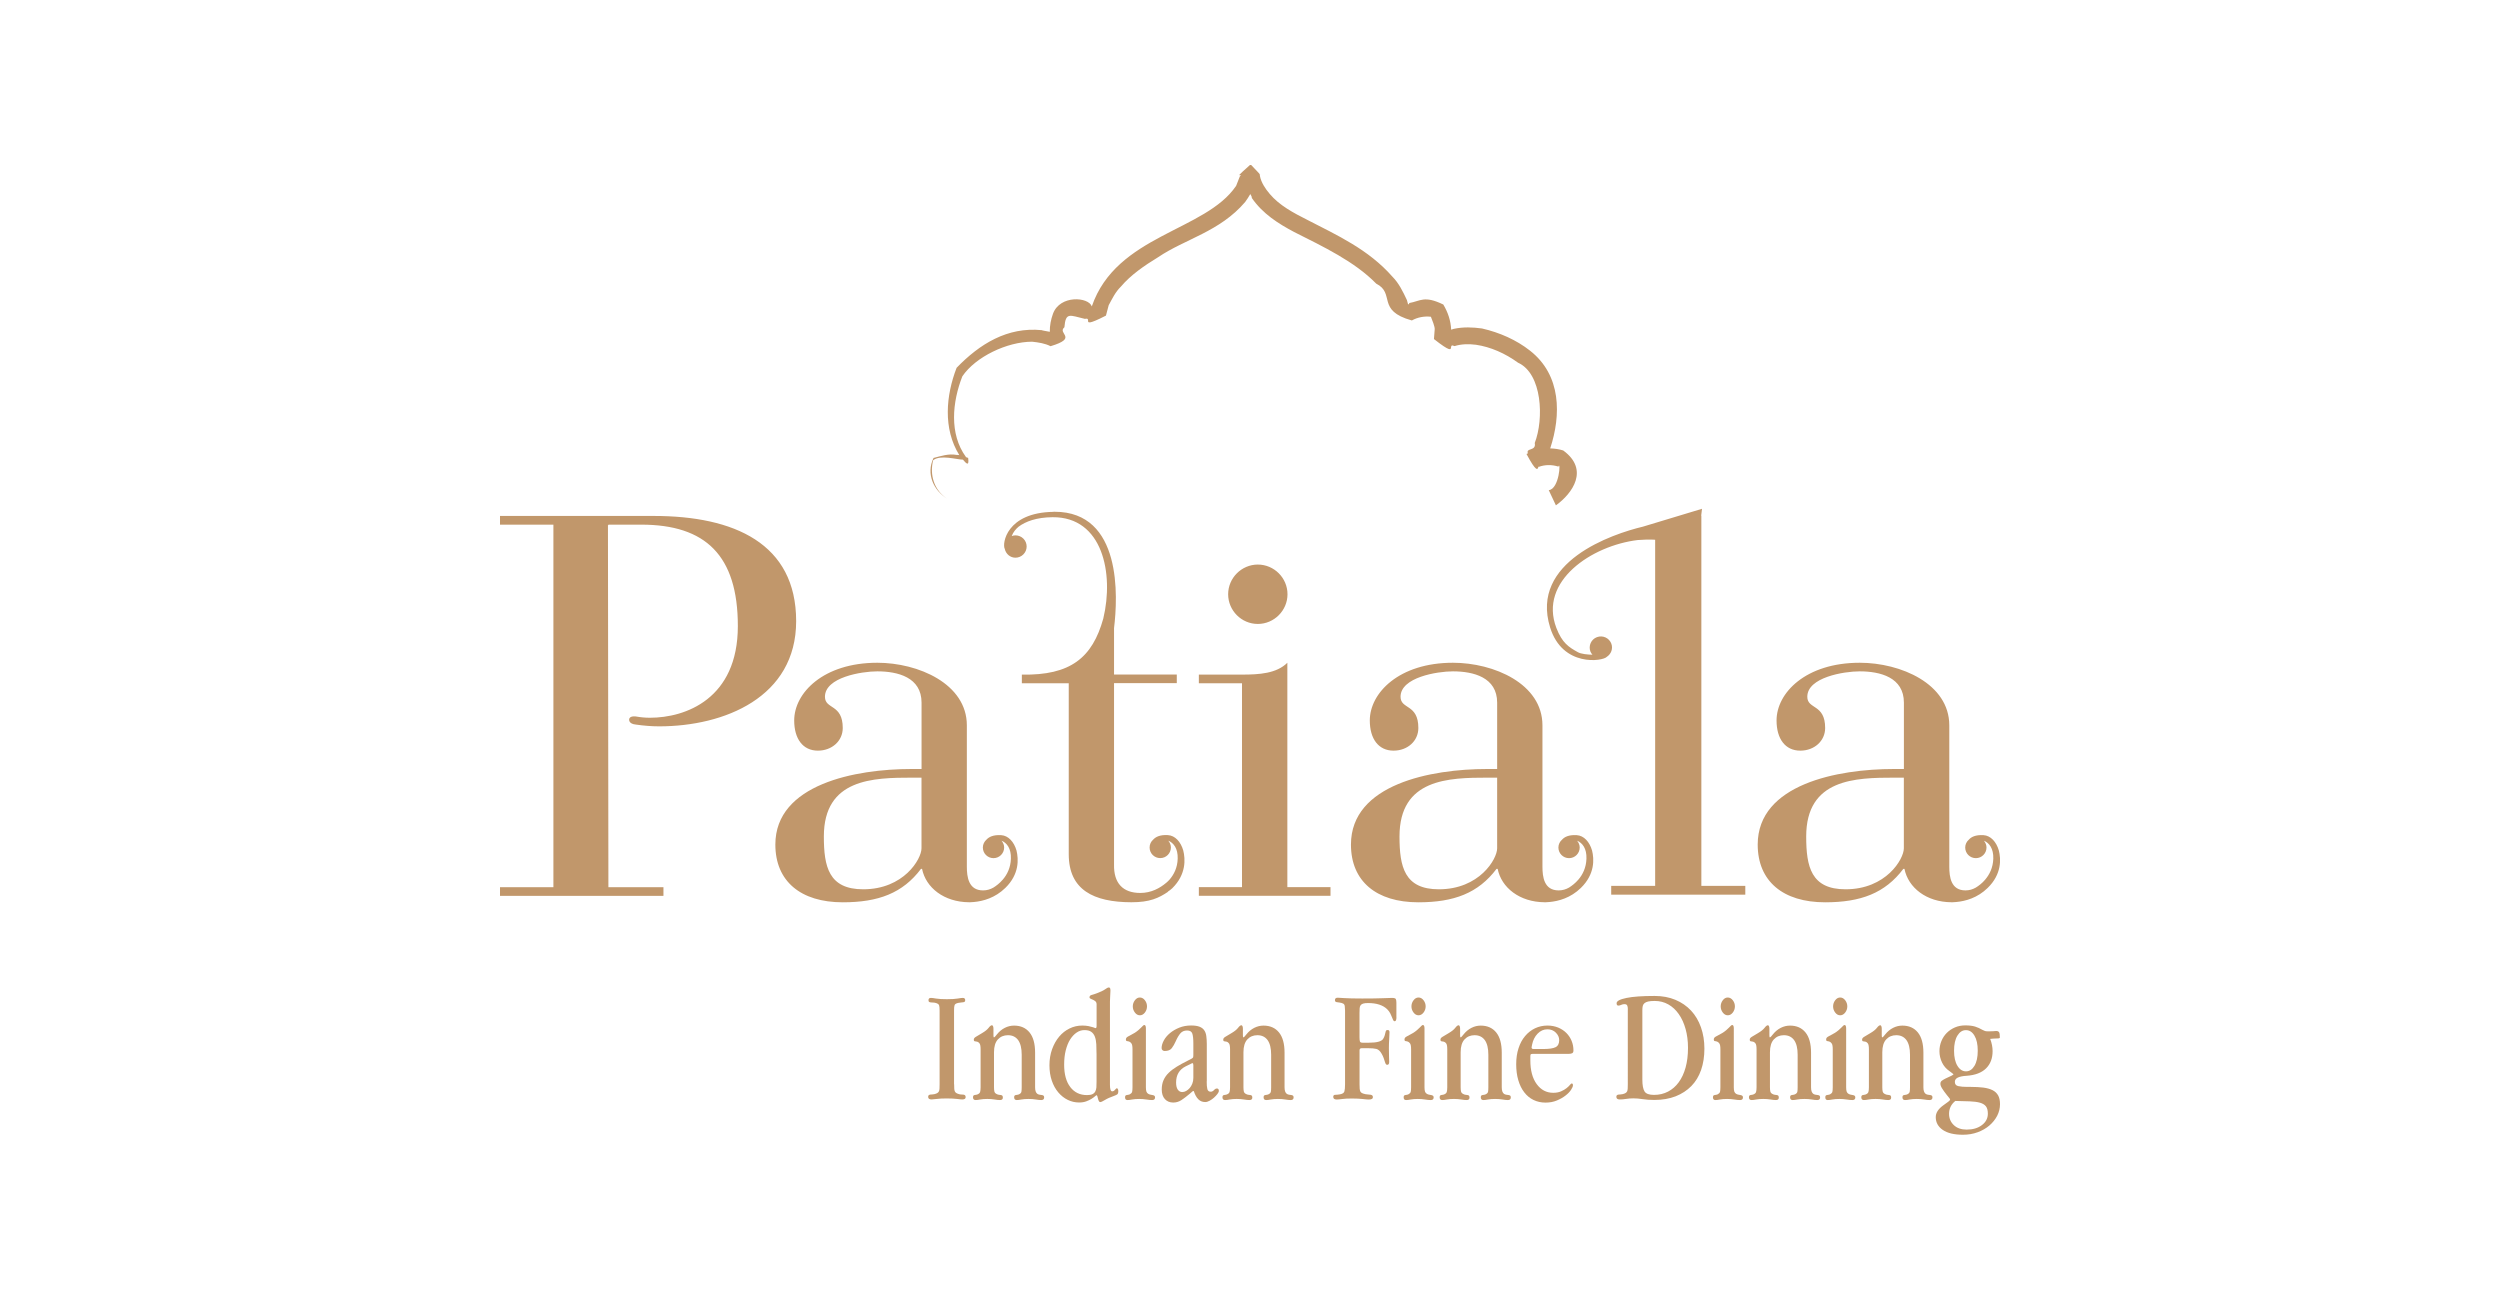<?xml version="1.0" encoding="utf-8"?>
<!-- Generator: Adobe Illustrator 27.0.0, SVG Export Plug-In . SVG Version: 6.00 Build 0)  -->
<svg version="1.1" id="Layer_1" xmlns="http://www.w3.org/2000/svg" xmlns:xlink="http://www.w3.org/1999/xlink" x="0px" y="0px"
	 viewBox="0 0 500 260" style="enable-background:new 0 0 500 260;" xml:space="preserve">
<style type="text/css">
	.st0{fill:#C1976B;}
</style>
<g>
	<g>
		<path class="st0" d="M164.77,167.29c0-11.55,9.82-11.76,17.69-11.76h1.84v14.13c0,2.16-3.56,8.2-11.66,8.2
			C165.74,177.86,164.77,173.33,164.77,167.29 M158.84,144.09c0,3.67,1.73,6.04,4.74,6.04c2.81,0,4.97-1.94,4.97-4.53
			c0-4.86-3.56-3.68-3.56-6.25c0-3.89,7.34-5.08,10.47-5.08c4.1,0,8.85,1.19,8.85,6.26v13.27h-2.05c-11.11,0-27.19,3.02-27.19,15.11
			c0,7.34,5.07,11.55,13.49,11.55c7.12,0,11.98-1.83,15.64-6.69h0.21c0.75,3.75,4.39,6.65,9.41,6.68h0.2c0.27,0,0.51-0.03,0.77-0.05
			c1.83-0.17,4.22-0.81,6.28-2.82c2.82-2.75,2.65-5.77,2.23-7.48c-0.5-1.73-1.63-2.99-3.08-3.07c-1.57-0.09-2.43,0.35-2.93,0.9
			c-0.43,0.38-0.72,0.94-0.72,1.57c0,1.18,0.95,2.13,2.13,2.13c1.17,0,2.13-0.95,2.13-2.13c0-0.52-0.21-0.98-0.52-1.36
			c1.07,0.44,1.94,1.56,1.87,3.6c-0.06,1.82-0.76,3.18-1.62,4.18c-0.01,0.01-0.02,0.03-0.03,0.03c-0.6,0.7-1.27,1.21-1.85,1.57
			c-0.62,0.35-1.3,0.56-2.07,0.56c-2.91,0-3.24-2.7-3.24-4.74v-28.27c0-8.31-9.72-12.52-17.91-12.52
			C164.66,132.55,158.84,138.59,158.84,144.09 M248.4,134.92h-8.63v1.73h8.63v40.78h-8.63v1.73h26.33v-1.73h-8.63v-44.88
			C255.31,134.7,251.86,134.92,248.4,134.92 M279.9,167.29c0-11.55,9.81-11.76,17.69-11.76h1.84v14.13c0,2.16-3.56,8.2-11.66,8.2
			C280.87,177.86,279.9,173.33,279.9,167.29 M273.96,144.09c0,3.67,1.73,6.04,4.75,6.04c2.81,0,4.96-1.94,4.96-4.53
			c0-4.86-3.56-3.68-3.56-6.25c0-3.89,7.34-5.08,10.47-5.08c4.1,0,8.85,1.19,8.85,6.26v13.27h-2.05c-11.12,0-27.19,3.02-27.19,15.11
			c0,7.34,5.07,11.55,13.48,11.55c7.12,0,11.98-1.83,15.64-6.69h0.22c0.75,3.75,4.38,6.65,9.4,6.68h0.21c0.26,0,0.51-0.03,0.76-0.05
			c1.83-0.17,4.22-0.81,6.28-2.82c2.82-2.75,2.66-5.77,2.23-7.48c-0.5-1.73-1.62-2.99-3.08-3.07c-1.57-0.09-2.43,0.35-2.92,0.9
			c-0.44,0.38-0.73,0.94-0.73,1.57c0,1.18,0.95,2.13,2.13,2.13c1.17,0,2.13-0.95,2.13-2.13c0-0.52-0.21-0.98-0.52-1.36
			c1.07,0.44,1.94,1.56,1.87,3.6c-0.06,1.82-0.76,3.18-1.61,4.18c-0.02,0.01-0.02,0.03-0.03,0.03c-0.6,0.7-1.28,1.21-1.85,1.57
			c-0.62,0.35-1.3,0.56-2.07,0.56c-2.92,0-3.24-2.7-3.24-4.74v-28.27c0-8.31-9.71-12.52-17.91-12.52
			C279.8,132.55,273.96,138.59,273.96,144.09 M361.24,167.29c0-11.55,9.82-11.76,17.69-11.76h1.84v14.13c0,2.16-3.56,8.2-11.66,8.2
			C362.21,177.86,361.24,173.33,361.24,167.29 M355.31,144.09c0,3.67,1.73,6.04,4.75,6.04c2.81,0,4.97-1.94,4.97-4.53
			c0-4.86-3.57-3.68-3.57-6.25c0-3.89,7.34-5.08,10.47-5.08c4.1,0,8.85,1.19,8.85,6.26v13.27h-2.05c-11.12,0-27.19,3.02-27.19,15.11
			c0,7.34,5.07,11.55,13.49,11.55c7.12,0,11.98-1.83,15.64-6.69h0.22c0.75,3.75,4.38,6.65,9.4,6.68h0.21c0.27,0,0.51-0.03,0.76-0.05
			c1.83-0.17,4.23-0.81,6.28-2.82c2.82-2.75,2.66-5.77,2.23-7.48c-0.5-1.73-1.63-2.99-3.08-3.07c-1.57-0.09-2.44,0.35-2.92,0.9
			c-0.44,0.38-0.73,0.94-0.73,1.57c0,1.18,0.95,2.13,2.13,2.13c1.17,0,2.13-0.95,2.13-2.13c0-0.52-0.21-0.98-0.52-1.36
			c1.07,0.44,1.94,1.56,1.88,3.6c-0.06,1.82-0.77,3.18-1.62,4.18c-0.01,0.01-0.02,0.03-0.02,0.03c-0.6,0.7-1.27,1.21-1.86,1.57
			c-0.62,0.35-1.29,0.56-2.06,0.56c-2.92,0-3.24-2.7-3.24-4.74v-28.27c0-8.31-9.71-12.52-17.91-12.52
			C361.13,132.55,355.31,138.59,355.31,144.09 M245.63,118.85c0,3.26,2.67,5.94,5.93,5.94c3.26,0,5.94-2.68,5.94-5.94
			c0-3.26-2.67-5.94-5.94-5.94C248.31,112.92,245.63,115.59,245.63,118.85 M100,103.2v1.73h10.68v72.51H100v1.73h32.69v-1.73h-11.01
			l-0.09-72.41h0.09v-0.1h6.58c12.84,0,19.31,6.15,19.31,20.28c0,14.57-10.46,18.34-17.58,18.34c-0.97,0-1.89-0.09-2.78-0.25
			c0,0-1.04-0.17-1.32,0.36c-0.14,0.28-0.17,1.13,1.32,1.26c1.52,0.22,3.12,0.35,4.62,0.35c13.05,0,27.4-5.82,27.4-21.04
			c0-15.53-12.4-21.04-28.48-21.04H100z M210.7,102.37c-9.42,0.13-10.31,6.38-9.75,7.4c0.22,1,1.07,1.77,2.14,1.77
			c1.23,0,2.24-1.01,2.24-2.24c0-1.23-1-2.23-2.24-2.23c-0.26,0-0.51,0.06-0.75,0.15c0.3-0.81,0.84-1.44,1.39-1.89
			c1.41-1.04,3.54-1.86,6.79-1.89c10.02-0.08,12.3,11.27,10.14,20.26c-2.18,7.85-6.56,11.41-16.29,11.22v1.73h9.38v34.2
			c0,7.12,4.96,9.58,12.52,9.6c3.72,0.01,5.51-0.87,7.3-2.07v-0.05c0.31-0.22,0.62-0.42,0.88-0.68c2.82-2.77,2.63-5.85,2.2-7.56
			c-0.5-1.73-1.62-2.99-3.08-3.07c-1.57-0.09-2.43,0.35-2.93,0.9c-0.44,0.38-0.72,0.94-0.72,1.57c0,1.18,0.95,2.13,2.13,2.13
			c1.17,0,2.13-0.95,2.13-2.13c0-0.52-0.21-0.98-0.52-1.36c1.06,0.44,1.94,1.56,1.88,3.6c-0.05,1.82-0.76,3.18-1.62,4.18
			c-0.01,0.01-0.02,0.03-0.03,0.03c-0.2,0.23-0.41,0.42-0.62,0.6c-1.3,1.1-3.04,2.05-5.21,2.05c-3.46,0-5.34-1.93-5.25-5.71v-36.25
			h12.55v-1.73h-12.55v-9.28c0.76-6.2,1.64-23.27-11.89-23.27H210.7z M328.59,105.33c-6.11,1.46-22.64,6.99-18.57,20.15
			c2.48,8.02,10.58,6.77,11.34,5.89c0.86-0.56,1.28-1.62,0.91-2.63c-0.44-1.16-1.71-1.74-2.88-1.31c-1.16,0.43-1.74,1.72-1.31,2.87
			c0.1,0.24,0.24,0.45,0.41,0.64c-0.87,0-2.31-0.14-2.93-0.51c-1.79-0.99-3.13-1.82-4.29-4.85c-3.57-9.36,7.08-16.45,16.26-17.57
			c1.24-0.1,2.41-0.13,3.5-0.06v69.22h-8.79v1.77h26.82v-1.77h-8.79v-74.05c-0.01,0.02-0.03,0.03-0.04,0.05l0.17-1.41L328.59,105.33
			z"/>
		<path class="st0" d="M249.97,33.02c-2.45,2.18-2.24,2.09-1.99,2.01c0.14-0.05,0.3-0.09-0.03,0.29l-0.72,1.84
			c-6.14,9.11-23.94,9.77-28.87,24.12c-0.65-1.9-6.36-2.34-7.76,1.46c-0.42,1.16-0.66,2.38-0.64,3.62
			c-0.77-0.15-1.52-0.26-1.61-0.33c-6.88-0.68-12.42,2.76-17.03,7.53c-2.13,5.51-2.75,12.17,0.54,17.46
			c-0.18-0.03-0.35-0.05-0.54-0.04c-1.6-0.29-3.11,0.22-4.61,0.61c-1.56,3.2,0.05,6.52,2.71,8.14c-2.65-1.7-3.52-4.84-2.79-7.68
			c1.43-1.15,4.61-0.15,5.96-0.12c0.54,0.63,1.3,1.56,1.04-0.35c-0.15-0.05-0.31-0.1-0.46-0.16c-0.01-0.02,0.01-0.02,0-0.05
			c-3.35-4.61-2.71-10.98-0.7-16.11c2.64-3.9,8.94-6.91,13.95-6.92c1.3,0.14,2.6,0.34,3.69,0.9c5.63-1.69,1.25-2.51,2.77-3.79
			c0.26-3.09,1.05-2.39,4.09-1.68c0.62-0.14,0.64,0.1,0.64,0.34c0,0.43-0.03,0.86,3.58-0.99l0.55-2.08c0.7-1.28,1.32-2.63,2.44-3.72
			c1.98-2.34,4.69-4.2,7.46-5.89c5.35-3.63,12.34-5.1,17.39-11.03c0.38-0.51,0.71-1.04,1.03-1.59c0.2,0.32,0.33,0.59,0.3,0.78
			c2.2,3.19,5.33,5.14,8.43,6.79c5.92,2.99,12.09,5.89,16.46,10.35c3.87,1.96-0.04,5.38,7.12,7.36c1.18-0.66,2.54-0.89,3.81-0.74
			c0.26,0.64,0.82,2.03,0.76,2.52l-0.15,1.94c3.31,2.6,3.37,2.13,3.42,1.65c0.04-0.27,0.07-0.53,0.7-0.24
			c1.32-0.42,2.82-0.46,4.28-0.27c2.93,0.43,5.85,1.72,8.42,3.59c4.83,2.18,5.21,11.23,3.34,16.05c0.34,1.71-1.82,0.91-1.37,2.07
			c-0.1,0.05-0.18,0.08-0.28,0.14c1.97,3.7,2.25,3.18,2.39,2.5c0.03,0.03,0.05,0.05,0.07,0.07c1.18-0.44,2.6-0.48,3.92-0.05
			c0.5-1.32,0.2,4.49-1.93,4.71l1.43,3.04c3.31-2.38,6.73-7.14,1.46-10.98c-0.83-0.26-1.71-0.39-2.6-0.41
			c2.19-6.64,2.27-14.62-4.05-19.56c-2.72-2.14-6.06-3.62-9.6-4.43c-1.84-0.25-3.71-0.33-5.59,0.07c-0.2,0.05-0.38,0.11-0.57,0.17
			c-0.08-1.79-0.63-3.45-1.57-5.03c-3.85-1.86-4.56-0.68-6.84-0.29c0.08,0.12-0.02,0.21-0.2,0.27l-0.24-0.87
			c-0.77-1.66-1.63-3.41-2.89-4.67c-4.79-5.46-11.08-8.3-16.95-11.33c-2.94-1.48-5.66-2.94-7.58-5.21
			c-0.93-1.08-1.72-2.33-1.96-3.54l-0.06-0.42c-0.27-0.31-0.13-0.17,0-0.03c0.24,0.24,0.47,0.48-1.7-1.81H249.97z"/>
	</g>
	<g>
		<path class="st0" d="M190.83,216.86c0,0.34,0.01,0.62,0.02,0.84c0.01,0.22,0.04,0.39,0.1,0.53c0.05,0.14,0.14,0.25,0.26,0.34
			c0.12,0.09,0.28,0.16,0.5,0.23c0.19,0.07,0.38,0.1,0.55,0.1c0.17,0,0.32,0.01,0.45,0.03c0.13,0.02,0.23,0.07,0.31,0.14
			c0.07,0.08,0.11,0.2,0.11,0.37c0,0.3-0.23,0.45-0.68,0.45c-0.19,0-0.54-0.03-1.05-0.1c-0.51-0.06-1.18-0.1-2.02-0.1
			s-1.51,0.03-2.02,0.1c-0.51,0.06-0.85,0.1-1.05,0.1c-0.45,0-0.68-0.17-0.68-0.52c0-0.15,0.04-0.26,0.11-0.32
			c0.07-0.06,0.17-0.11,0.29-0.13c0.12-0.02,0.25-0.03,0.4-0.03c0.15,0,0.3-0.02,0.45-0.06c0.26-0.06,0.46-0.14,0.6-0.23
			c0.14-0.09,0.24-0.2,0.31-0.34c0.06-0.14,0.1-0.32,0.11-0.55s0.02-0.51,0.02-0.85v-14.77c0-0.52-0.04-0.86-0.11-1.05
			c-0.07-0.18-0.27-0.33-0.6-0.43c-0.22-0.07-0.42-0.1-0.61-0.1c-0.17,0-0.33-0.01-0.47-0.03c-0.14-0.02-0.25-0.06-0.32-0.11
			c-0.08-0.05-0.11-0.17-0.11-0.34c0-0.3,0.16-0.45,0.48-0.45c0.17,0,0.52,0.04,1.03,0.13c0.52,0.09,1.24,0.13,2.16,0.13
			c0.93,0,1.65-0.04,2.16-0.13c0.52-0.09,0.86-0.13,1.03-0.13c0.32,0,0.48,0.15,0.48,0.45c0,0.15-0.03,0.25-0.1,0.31
			s-0.16,0.09-0.29,0.11s-0.28,0.04-0.45,0.05c-0.17,0.01-0.35,0.04-0.55,0.08c-0.41,0.09-0.65,0.23-0.73,0.44s-0.11,0.56-0.11,1.08
			V216.86z"/>
		<path class="st0" d="M198.69,207.05c0,0.28,0.03,0.42,0.1,0.42s0.15-0.06,0.26-0.19l0.35-0.42c0.45-0.56,0.97-0.99,1.56-1.29
			c0.59-0.3,1.21-0.45,1.85-0.45c1.33,0,2.36,0.46,3.1,1.37c0.74,0.91,1.11,2.26,1.11,4.05v6.93c0,0.67,0.16,1.11,0.48,1.32
			c0.15,0.09,0.31,0.14,0.47,0.16c0.16,0.02,0.31,0.04,0.44,0.06c0.13,0.02,0.23,0.07,0.31,0.13c0.07,0.06,0.11,0.18,0.11,0.35
			c0,0.34-0.19,0.52-0.58,0.52c-0.3,0-0.67-0.04-1.09-0.11c-0.43-0.07-0.92-0.11-1.47-0.11c-0.55,0-1.03,0.04-1.42,0.11
			c-0.4,0.08-0.7,0.11-0.92,0.11c-0.34,0-0.52-0.18-0.52-0.55c0-0.15,0.03-0.26,0.08-0.32s0.13-0.11,0.23-0.13
			c0.1-0.02,0.2-0.04,0.32-0.05s0.24-0.05,0.37-0.11c0.26-0.13,0.41-0.3,0.45-0.5c0.04-0.2,0.06-0.5,0.06-0.89v-6.52
			c0-1.29-0.24-2.26-0.71-2.92c-0.48-0.65-1.16-0.98-2.04-0.98c-0.82,0-1.49,0.28-2.01,0.84c-0.52,0.56-0.78,1.42-0.78,2.58v7
			c0,0.37,0.03,0.65,0.08,0.85c0.05,0.2,0.19,0.36,0.4,0.47c0.19,0.11,0.37,0.17,0.52,0.18c0.15,0.01,0.28,0.03,0.4,0.05
			c0.12,0.02,0.21,0.07,0.27,0.13s0.1,0.19,0.1,0.39c0,0.32-0.19,0.48-0.58,0.48c-0.3,0-0.67-0.04-1.09-0.11
			c-0.43-0.07-0.91-0.11-1.44-0.11c-0.55,0-1.02,0.04-1.41,0.11c-0.39,0.08-0.7,0.11-0.93,0.11c-0.34,0-0.52-0.18-0.52-0.55
			c0-0.15,0.03-0.26,0.08-0.32s0.12-0.11,0.21-0.13c0.09-0.02,0.19-0.04,0.31-0.05c0.12-0.01,0.24-0.05,0.37-0.11
			c0.24-0.11,0.39-0.26,0.45-0.45c0.06-0.19,0.1-0.51,0.1-0.94v-7.61c0-0.58-0.07-0.97-0.21-1.16c-0.14-0.19-0.3-0.31-0.47-0.35
			s-0.33-0.07-0.47-0.08c-0.14-0.01-0.21-0.12-0.21-0.34c0-0.21,0.14-0.4,0.42-0.56c0.28-0.16,0.69-0.4,1.22-0.73
			c0.62-0.36,1.06-0.72,1.32-1.06c0.26-0.34,0.48-0.52,0.68-0.52c0.06,0,0.13,0.05,0.19,0.16c0.06,0.11,0.1,0.28,0.1,0.52V207.05z"
			/>
		<path class="st0" d="M221.99,216.98c0,0.86,0.15,1.29,0.45,1.29c0.21,0,0.4-0.1,0.56-0.31c0.16-0.2,0.3-0.31,0.4-0.31
			c0.04,0,0.1,0.05,0.16,0.15s0.1,0.23,0.1,0.4c0,0.37-0.08,0.6-0.23,0.69c-0.15,0.1-0.35,0.19-0.58,0.27
			c-0.79,0.28-1.42,0.56-1.87,0.84c-0.46,0.28-0.77,0.42-0.94,0.42c-0.11,0-0.2-0.07-0.27-0.21c-0.07-0.14-0.13-0.3-0.17-0.48
			c-0.04-0.18-0.09-0.34-0.13-0.48c-0.04-0.14-0.1-0.21-0.16-0.21c-0.04,0-0.15,0.08-0.32,0.23c-0.17,0.15-0.4,0.32-0.69,0.5
			c-0.29,0.18-0.64,0.35-1.05,0.5c-0.41,0.15-0.88,0.23-1.42,0.23c-0.82,0-1.58-0.18-2.29-0.53c-0.71-0.35-1.34-0.85-1.89-1.5
			c-0.55-0.65-0.98-1.43-1.29-2.34c-0.31-0.91-0.47-1.94-0.47-3.08c0-1.16,0.18-2.23,0.53-3.21c0.36-0.98,0.83-1.82,1.42-2.52
			c0.59-0.7,1.28-1.24,2.08-1.63c0.8-0.39,1.64-0.58,2.55-0.58c0.43,0,0.84,0.04,1.23,0.11c0.39,0.08,0.7,0.16,0.94,0.24l0.42,0.16
			h0.07c0.13,0,0.19-0.16,0.19-0.48v-4.26c0-0.28-0.08-0.48-0.23-0.61c-0.15-0.13-0.31-0.23-0.48-0.31
			c-0.17-0.07-0.33-0.14-0.48-0.21c-0.15-0.07-0.23-0.16-0.23-0.29c0-0.24,0.14-0.39,0.43-0.47c0.29-0.07,0.64-0.19,1.05-0.34
			c0.74-0.28,1.29-0.54,1.64-0.79c0.35-0.25,0.58-0.37,0.68-0.37c0.17,0,0.28,0.05,0.32,0.16c0.04,0.11,0.07,0.26,0.07,0.45
			c0,0.3-0.02,0.64-0.05,1c-0.03,0.37-0.05,0.76-0.05,1.19V216.98z M219.26,208.85c-0.03-0.59-0.13-1.1-0.29-1.52
			c-0.16-0.42-0.4-0.74-0.73-0.97c-0.32-0.23-0.77-0.34-1.35-0.34c-0.56,0-1.08,0.16-1.56,0.49c-0.48,0.32-0.91,0.78-1.29,1.37
			c-0.38,0.59-0.67,1.32-0.89,2.18c-0.22,0.86-0.32,1.82-0.32,2.88c0,1.92,0.41,3.41,1.23,4.48c0.82,1.07,1.94,1.6,3.35,1.6
			c0.45,0,0.81-0.06,1.06-0.18c0.26-0.12,0.45-0.3,0.58-0.53c0.13-0.24,0.2-0.52,0.23-0.84c0.02-0.32,0.03-0.7,0.03-1.13v-5.46
			C219.31,210.11,219.29,209.44,219.26,208.85z"/>
		<path class="st0" d="M229.18,217.47c0,0.39,0.04,0.68,0.11,0.87c0.07,0.19,0.21,0.35,0.4,0.45c0.17,0.09,0.34,0.14,0.5,0.16
			c0.16,0.02,0.3,0.05,0.42,0.08c0.12,0.03,0.21,0.08,0.29,0.14c0.07,0.06,0.11,0.17,0.11,0.32c0,0.34-0.19,0.52-0.58,0.52
			c-0.32,0-0.71-0.04-1.16-0.11c-0.45-0.07-0.93-0.11-1.44-0.11c-0.55,0-1.02,0.04-1.41,0.11c-0.39,0.08-0.7,0.11-0.93,0.11
			c-0.32,0-0.48-0.18-0.48-0.55c0-0.15,0.03-0.26,0.08-0.32s0.13-0.11,0.23-0.13c0.1-0.02,0.2-0.04,0.31-0.05
			c0.11-0.01,0.23-0.05,0.35-0.11c0.24-0.13,0.38-0.28,0.44-0.47c0.05-0.18,0.08-0.49,0.08-0.92v-7.61c0-0.58-0.07-0.97-0.21-1.16
			c-0.14-0.19-0.29-0.32-0.45-0.37c-0.16-0.05-0.31-0.09-0.45-0.1c-0.14-0.01-0.21-0.12-0.21-0.34c0-0.24,0.14-0.43,0.43-0.58
			c0.29-0.15,0.7-0.38,1.24-0.68c0.32-0.19,0.59-0.39,0.81-0.58c0.22-0.19,0.41-0.37,0.56-0.52c0.15-0.15,0.27-0.27,0.37-0.37
			s0.19-0.15,0.27-0.15c0.21,0,0.32,0.23,0.32,0.68V217.47z M228.98,200.05c0.28,0.37,0.42,0.77,0.42,1.23
			c0,0.45-0.14,0.86-0.42,1.23c-0.28,0.36-0.61,0.55-1,0.55c-0.39,0-0.72-0.18-1-0.55c-0.28-0.37-0.42-0.77-0.42-1.23
			c0-0.45,0.14-0.86,0.42-1.23c0.28-0.37,0.61-0.55,1-0.55C228.37,199.51,228.71,199.69,228.98,200.05z"/>
		<path class="st0" d="M241.34,216.27c0,0.69,0.04,1.2,0.13,1.55c0.09,0.34,0.31,0.52,0.68,0.52c0.24,0,0.45-0.11,0.65-0.32
			c0.19-0.22,0.39-0.32,0.58-0.32c0.26,0,0.39,0.16,0.39,0.48c0,0.17-0.1,0.38-0.29,0.63c-0.19,0.25-0.43,0.49-0.69,0.73
			c-0.27,0.24-0.56,0.44-0.87,0.61c-0.31,0.17-0.6,0.26-0.86,0.26c-0.56,0-1.02-0.18-1.39-0.55c-0.37-0.36-0.67-0.91-0.91-1.64
			h-0.19l-0.68,0.58c-0.56,0.47-1.09,0.88-1.59,1.21c-0.5,0.33-1.05,0.5-1.65,0.5c-0.69,0-1.25-0.23-1.67-0.69
			c-0.42-0.46-0.63-1.1-0.63-1.92c0-0.71,0.12-1.33,0.36-1.87c0.24-0.54,0.58-1.03,1.04-1.47c0.45-0.44,1-0.86,1.63-1.24
			c0.64-0.39,1.34-0.77,2.12-1.16l0.81-0.42c0.17-0.09,0.28-0.18,0.31-0.27c0.03-0.1,0.05-0.26,0.05-0.5v-2.29
			c0-0.9-0.07-1.56-0.21-1.97c-0.14-0.41-0.49-0.61-1.05-0.61c-0.56,0-1,0.19-1.33,0.57c-0.32,0.38-0.64,0.91-0.94,1.6
			c-0.24,0.54-0.5,0.99-0.79,1.37c-0.29,0.38-0.76,0.56-1.41,0.56c-0.17,0-0.32-0.05-0.44-0.16s-0.18-0.25-0.18-0.42
			c0-0.47,0.15-0.98,0.44-1.52c0.29-0.54,0.7-1.03,1.23-1.47c0.53-0.44,1.15-0.81,1.88-1.1c0.72-0.29,1.51-0.43,2.35-0.43
			c0.69,0,1.25,0.08,1.67,0.24c0.42,0.16,0.74,0.4,0.95,0.71c0.22,0.31,0.36,0.7,0.42,1.16c0.06,0.46,0.1,0.99,0.1,1.6V216.27z
			 M238.5,212.63c-0.06,0-0.17,0.04-0.32,0.13l-1.06,0.52c-1.27,0.64-1.9,1.72-1.9,3.23c0,0.62,0.11,1.1,0.34,1.42
			c0.23,0.32,0.52,0.48,0.89,0.48c0.26,0,0.52-0.07,0.77-0.21c0.26-0.14,0.49-0.33,0.71-0.58c0.22-0.25,0.39-0.54,0.53-0.89
			c0.14-0.34,0.21-0.73,0.21-1.16v-2.55C238.66,212.76,238.6,212.63,238.5,212.63z"/>
		<path class="st0" d="M248.58,207.05c0,0.28,0.03,0.42,0.1,0.42s0.15-0.06,0.26-0.19l0.35-0.42c0.45-0.56,0.97-0.99,1.56-1.29
			c0.59-0.3,1.21-0.45,1.85-0.45c1.33,0,2.36,0.46,3.1,1.37c0.74,0.91,1.11,2.26,1.11,4.05v6.93c0,0.67,0.16,1.11,0.48,1.32
			c0.15,0.09,0.31,0.14,0.47,0.16c0.16,0.02,0.31,0.04,0.44,0.06c0.13,0.02,0.23,0.07,0.31,0.13c0.07,0.06,0.11,0.18,0.11,0.35
			c0,0.34-0.19,0.52-0.58,0.52c-0.3,0-0.67-0.04-1.09-0.11c-0.43-0.07-0.92-0.11-1.47-0.11c-0.55,0-1.03,0.04-1.42,0.11
			c-0.4,0.08-0.7,0.11-0.92,0.11c-0.34,0-0.52-0.18-0.52-0.55c0-0.15,0.03-0.26,0.08-0.32s0.13-0.11,0.23-0.13
			c0.1-0.02,0.2-0.04,0.32-0.05s0.24-0.05,0.37-0.11c0.26-0.13,0.41-0.3,0.45-0.5c0.04-0.2,0.06-0.5,0.06-0.89v-6.52
			c0-1.29-0.24-2.26-0.71-2.92c-0.48-0.65-1.16-0.98-2.04-0.98c-0.82,0-1.49,0.28-2.01,0.84c-0.52,0.56-0.78,1.42-0.78,2.58v7
			c0,0.37,0.03,0.65,0.08,0.85c0.05,0.2,0.19,0.36,0.4,0.47c0.19,0.11,0.37,0.17,0.52,0.18c0.15,0.01,0.28,0.03,0.4,0.05
			c0.12,0.02,0.21,0.07,0.27,0.13s0.1,0.19,0.1,0.39c0,0.32-0.19,0.48-0.58,0.48c-0.3,0-0.67-0.04-1.09-0.11
			c-0.43-0.07-0.91-0.11-1.44-0.11c-0.55,0-1.02,0.04-1.41,0.11c-0.39,0.08-0.7,0.11-0.93,0.11c-0.34,0-0.52-0.18-0.52-0.55
			c0-0.15,0.03-0.26,0.08-0.32s0.12-0.11,0.21-0.13c0.09-0.02,0.19-0.04,0.31-0.05c0.12-0.01,0.24-0.05,0.37-0.11
			c0.24-0.11,0.39-0.26,0.45-0.45c0.06-0.19,0.1-0.51,0.1-0.94v-7.61c0-0.58-0.07-0.97-0.21-1.16c-0.14-0.19-0.3-0.31-0.47-0.35
			s-0.33-0.07-0.47-0.08c-0.14-0.01-0.21-0.12-0.21-0.34c0-0.21,0.14-0.4,0.42-0.56c0.28-0.16,0.69-0.4,1.22-0.73
			c0.62-0.36,1.06-0.72,1.32-1.06c0.26-0.34,0.48-0.52,0.68-0.52c0.06,0,0.13,0.05,0.19,0.16c0.06,0.11,0.1,0.28,0.1,0.52V207.05z"
			/>
		<path class="st0" d="M279.29,203.44c0,0.54-0.12,0.81-0.35,0.81c-0.13,0-0.23-0.08-0.31-0.23c-0.07-0.15-0.16-0.34-0.24-0.58
			c-0.09-0.24-0.2-0.49-0.34-0.77c-0.14-0.28-0.35-0.56-0.63-0.84c-0.86-0.82-2.13-1.22-3.81-1.22c-0.41,0-0.73,0.03-0.95,0.1
			c-0.23,0.06-0.4,0.17-0.52,0.32c-0.12,0.15-0.19,0.35-0.21,0.61c-0.02,0.26-0.03,0.57-0.03,0.94v4.87c0,0.36,0.03,0.64,0.08,0.82
			c0.05,0.18,0.23,0.27,0.53,0.27h1.26c1.57,0,2.52-0.25,2.84-0.74c0.15-0.24,0.26-0.46,0.32-0.68c0.06-0.22,0.11-0.41,0.15-0.58
			c0.03-0.17,0.07-0.31,0.13-0.4c0.05-0.1,0.17-0.14,0.34-0.14c0.24,0,0.35,0.15,0.35,0.45c0,0.43-0.02,0.91-0.06,1.43
			c-0.04,0.53-0.06,1.11-0.06,1.76c0,0.75,0.01,1.36,0.03,1.82c0.02,0.46,0.03,0.77,0.03,0.92c0,0.39-0.13,0.58-0.39,0.58
			c-0.13,0-0.23-0.05-0.29-0.16s-0.13-0.26-0.19-0.47c-0.06-0.2-0.14-0.44-0.23-0.71c-0.09-0.27-0.23-0.56-0.42-0.89
			c-0.3-0.54-0.66-0.85-1.06-0.95c-0.41-0.1-0.94-0.14-1.58-0.14h-1.35c-0.28,0-0.42,0.14-0.42,0.42v6.81
			c0,0.37,0.01,0.66,0.03,0.89c0.02,0.23,0.07,0.41,0.14,0.55c0.08,0.14,0.19,0.25,0.36,0.32c0.16,0.08,0.39,0.15,0.69,0.21
			c0.19,0.04,0.38,0.06,0.55,0.06s0.33,0.02,0.47,0.05c0.14,0.03,0.25,0.08,0.32,0.15c0.07,0.06,0.11,0.18,0.11,0.35
			c0,0.3-0.27,0.45-0.81,0.45c-0.26,0-0.67-0.03-1.24-0.1c-0.57-0.06-1.28-0.1-2.14-0.1c-0.82,0-1.47,0.03-1.95,0.1
			c-0.48,0.06-0.84,0.1-1.08,0.1c-0.47,0-0.71-0.17-0.71-0.52c0-0.28,0.13-0.42,0.39-0.42c0.26,0,0.58-0.03,0.97-0.1
			c0.49-0.09,0.78-0.28,0.87-0.58c0.09-0.3,0.13-0.77,0.13-1.42v-14.77c0-0.11-0.01-0.21-0.02-0.31c-0.01-0.1-0.02-0.2-0.02-0.31
			c0-0.39-0.1-0.63-0.31-0.74s-0.43-0.18-0.68-0.21c-0.25-0.03-0.47-0.06-0.68-0.1c-0.2-0.03-0.31-0.17-0.31-0.4
			c0-0.32,0.18-0.48,0.55-0.48c0.11,0,0.55,0.03,1.34,0.08c0.78,0.05,1.97,0.08,3.56,0.08c1.76,0,3.14-0.02,4.13-0.06
			c0.99-0.04,1.6-0.06,1.84-0.06c0.43,0,0.68,0.08,0.76,0.24c0.07,0.16,0.11,0.4,0.11,0.73v0.13V203.44z"/>
		<path class="st0" d="M284.9,217.47c0,0.39,0.04,0.68,0.11,0.87c0.07,0.19,0.21,0.35,0.4,0.45c0.17,0.09,0.34,0.14,0.5,0.16
			c0.16,0.02,0.3,0.05,0.42,0.08c0.12,0.03,0.21,0.08,0.29,0.14c0.07,0.06,0.11,0.17,0.11,0.32c0,0.34-0.19,0.52-0.58,0.52
			c-0.32,0-0.71-0.04-1.16-0.11c-0.45-0.07-0.93-0.11-1.44-0.11c-0.55,0-1.02,0.04-1.41,0.11c-0.39,0.08-0.7,0.11-0.93,0.11
			c-0.32,0-0.48-0.18-0.48-0.55c0-0.15,0.03-0.26,0.08-0.32s0.13-0.11,0.23-0.13c0.1-0.02,0.2-0.04,0.31-0.05s0.23-0.05,0.35-0.11
			c0.24-0.13,0.38-0.28,0.44-0.47c0.05-0.18,0.08-0.49,0.08-0.92v-7.61c0-0.58-0.07-0.97-0.21-1.16c-0.14-0.19-0.29-0.32-0.45-0.37
			c-0.16-0.05-0.31-0.09-0.45-0.1c-0.14-0.01-0.21-0.12-0.21-0.34c0-0.24,0.14-0.43,0.43-0.58c0.29-0.15,0.7-0.38,1.24-0.68
			c0.32-0.19,0.59-0.39,0.81-0.58c0.22-0.19,0.41-0.37,0.56-0.52c0.15-0.15,0.27-0.27,0.37-0.37c0.1-0.1,0.19-0.15,0.27-0.15
			c0.21,0,0.32,0.23,0.32,0.68V217.47z M284.71,200.05c0.28,0.37,0.42,0.77,0.42,1.23c0,0.45-0.14,0.86-0.42,1.23
			c-0.28,0.36-0.61,0.55-1,0.55s-0.72-0.18-1-0.55c-0.28-0.37-0.42-0.77-0.42-1.23c0-0.45,0.14-0.86,0.42-1.23
			c0.28-0.37,0.61-0.55,1-0.55S284.43,199.69,284.71,200.05z"/>
		<path class="st0" d="M292.02,207.05c0,0.28,0.03,0.42,0.1,0.42s0.15-0.06,0.26-0.19l0.35-0.42c0.45-0.56,0.97-0.99,1.56-1.29
			c0.59-0.3,1.21-0.45,1.85-0.45c1.33,0,2.36,0.46,3.1,1.37c0.74,0.91,1.11,2.26,1.11,4.05v6.93c0,0.67,0.16,1.11,0.48,1.32
			c0.15,0.09,0.31,0.14,0.47,0.16c0.16,0.02,0.31,0.04,0.44,0.06c0.13,0.02,0.23,0.07,0.31,0.13c0.07,0.06,0.11,0.18,0.11,0.35
			c0,0.34-0.19,0.52-0.58,0.52c-0.3,0-0.67-0.04-1.09-0.11c-0.43-0.07-0.92-0.11-1.47-0.11c-0.55,0-1.03,0.04-1.42,0.11
			c-0.4,0.08-0.7,0.11-0.92,0.11c-0.34,0-0.52-0.18-0.52-0.55c0-0.15,0.03-0.26,0.08-0.32s0.13-0.11,0.23-0.13
			c0.1-0.02,0.2-0.04,0.32-0.05s0.24-0.05,0.37-0.11c0.26-0.13,0.41-0.3,0.45-0.5c0.04-0.2,0.06-0.5,0.06-0.89v-6.52
			c0-1.29-0.24-2.26-0.71-2.92c-0.48-0.65-1.16-0.98-2.04-0.98c-0.82,0-1.49,0.28-2.01,0.84c-0.52,0.56-0.78,1.42-0.78,2.58v7
			c0,0.37,0.03,0.65,0.08,0.85c0.05,0.2,0.19,0.36,0.4,0.47c0.19,0.11,0.37,0.17,0.52,0.18c0.15,0.01,0.28,0.03,0.4,0.05
			c0.12,0.02,0.21,0.07,0.27,0.13s0.1,0.19,0.1,0.39c0,0.32-0.19,0.48-0.58,0.48c-0.3,0-0.67-0.04-1.09-0.11
			c-0.43-0.07-0.91-0.11-1.44-0.11c-0.55,0-1.02,0.04-1.41,0.11c-0.39,0.08-0.7,0.11-0.93,0.11c-0.34,0-0.52-0.18-0.52-0.55
			c0-0.15,0.03-0.26,0.08-0.32s0.12-0.11,0.21-0.13c0.09-0.02,0.19-0.04,0.31-0.05c0.12-0.01,0.24-0.05,0.37-0.11
			c0.24-0.11,0.39-0.26,0.45-0.45c0.06-0.19,0.1-0.51,0.1-0.94v-7.61c0-0.58-0.07-0.97-0.21-1.16c-0.14-0.19-0.3-0.31-0.47-0.35
			s-0.33-0.07-0.47-0.08c-0.14-0.01-0.21-0.12-0.21-0.34c0-0.21,0.14-0.4,0.42-0.56c0.28-0.16,0.69-0.4,1.22-0.73
			c0.62-0.36,1.06-0.72,1.32-1.06c0.26-0.34,0.48-0.52,0.68-0.52c0.06,0,0.13,0.05,0.19,0.16c0.06,0.11,0.1,0.28,0.1,0.52V207.05z"
			/>
		<path class="st0" d="M306.45,210.79c-0.17,0-0.28,0.03-0.32,0.1c-0.04,0.06-0.06,0.2-0.06,0.42v0.77c0,2,0.42,3.58,1.27,4.74
			c0.85,1.16,1.95,1.74,3.31,1.74c0.6,0,1.12-0.1,1.56-0.29c0.44-0.19,0.81-0.41,1.1-0.64s0.52-0.45,0.68-0.65
			c0.16-0.19,0.27-0.29,0.34-0.29c0.17,0,0.26,0.12,0.26,0.35c0,0.24-0.13,0.55-0.39,0.94c-0.26,0.39-0.63,0.77-1.11,1.14
			c-0.48,0.38-1.06,0.7-1.73,0.98c-0.67,0.28-1.42,0.42-2.26,0.42c-0.88,0-1.68-0.18-2.4-0.53c-0.72-0.35-1.34-0.86-1.85-1.53
			c-0.52-0.67-0.91-1.47-1.19-2.42c-0.28-0.94-0.42-2.01-0.42-3.19c0-1.18,0.15-2.25,0.47-3.21c0.31-0.96,0.75-1.77,1.31-2.43
			c0.56-0.67,1.22-1.18,1.98-1.55c0.76-0.36,1.6-0.55,2.5-0.55c0.77,0,1.48,0.14,2.13,0.4c0.64,0.27,1.19,0.63,1.64,1.08
			c0.45,0.45,0.8,0.98,1.05,1.58c0.25,0.6,0.37,1.25,0.37,1.93c0,0.28-0.09,0.46-0.26,0.55c-0.17,0.09-0.45,0.13-0.84,0.13H306.45z
			 M311.11,209.44c0.48-0.24,0.73-0.71,0.73-1.42c0-0.54-0.22-1.03-0.66-1.48c-0.44-0.45-1.01-0.68-1.69-0.68
			c-0.75,0-1.41,0.29-1.97,0.87c-0.56,0.58-0.92,1.31-1.1,2.19l-0.1,0.52v0.07c0,0.19,0.13,0.29,0.39,0.29h2.1
			C309.85,209.79,310.62,209.68,311.11,209.44z"/>
		<path class="st0" d="M325.57,201.86c0-0.34-0.04-0.6-0.13-0.77c-0.09-0.17-0.27-0.26-0.55-0.26c-0.24,0-0.45,0.05-0.64,0.14
			c-0.19,0.1-0.39,0.15-0.58,0.15c-0.24,0-0.35-0.16-0.35-0.48c0-0.43,0.66-0.78,1.97-1.05c1.31-0.27,3.19-0.4,5.64-0.4
			c1.53,0,2.91,0.26,4.14,0.77c1.24,0.52,2.28,1.24,3.14,2.16c0.86,0.92,1.52,2.04,1.98,3.34c0.46,1.3,0.69,2.73,0.69,4.27
			c0,1.57-0.22,2.99-0.66,4.26c-0.44,1.27-1.09,2.34-1.95,3.22c-0.86,0.88-1.91,1.56-3.14,2.05c-1.24,0.48-2.66,0.73-4.27,0.73
			c-0.84,0-1.61-0.05-2.31-0.16c-0.7-0.11-1.33-0.16-1.89-0.16c-0.49,0-0.97,0.04-1.42,0.11c-0.45,0.08-0.88,0.11-1.29,0.11
			c-0.45,0-0.68-0.17-0.68-0.52c0-0.15,0.04-0.26,0.11-0.32c0.07-0.06,0.17-0.11,0.29-0.13c0.12-0.02,0.25-0.03,0.4-0.03
			c0.15,0,0.3-0.02,0.45-0.06c0.26-0.06,0.46-0.14,0.6-0.23c0.14-0.09,0.24-0.2,0.31-0.34c0.06-0.14,0.1-0.32,0.11-0.55
			s0.02-0.51,0.02-0.85V201.86z M328.91,218.29c0.29,0.46,0.92,0.69,1.89,0.69c1.03,0,1.97-0.22,2.81-0.66
			c0.84-0.44,1.55-1.06,2.14-1.87c0.59-0.81,1.05-1.79,1.37-2.95c0.32-1.16,0.48-2.47,0.48-3.93c0-1.36-0.16-2.61-0.48-3.76
			c-0.32-1.15-0.77-2.15-1.36-2.98c-0.58-0.84-1.28-1.49-2.1-1.95c-0.82-0.46-1.72-0.69-2.71-0.69c-0.56,0-1,0.04-1.32,0.11
			c-0.32,0.08-0.57,0.19-0.74,0.34c-0.17,0.15-0.29,0.34-0.34,0.56c-0.05,0.23-0.08,0.5-0.08,0.82v13.9
			C328.47,217.04,328.62,217.83,328.91,218.29z"/>
		<path class="st0" d="M346.76,217.47c0,0.39,0.04,0.68,0.11,0.87c0.07,0.19,0.21,0.35,0.4,0.45c0.17,0.09,0.34,0.14,0.5,0.16
			c0.16,0.02,0.3,0.05,0.42,0.08c0.12,0.03,0.21,0.08,0.29,0.14c0.07,0.06,0.11,0.17,0.11,0.32c0,0.34-0.19,0.52-0.58,0.52
			c-0.32,0-0.71-0.04-1.16-0.11c-0.45-0.07-0.93-0.11-1.44-0.11c-0.55,0-1.02,0.04-1.41,0.11c-0.39,0.08-0.7,0.11-0.93,0.11
			c-0.32,0-0.48-0.18-0.48-0.55c0-0.15,0.03-0.26,0.08-0.32s0.13-0.11,0.23-0.13c0.1-0.02,0.2-0.04,0.31-0.05s0.23-0.05,0.35-0.11
			c0.24-0.13,0.38-0.28,0.44-0.47c0.05-0.18,0.08-0.49,0.08-0.92v-7.61c0-0.58-0.07-0.97-0.21-1.16c-0.14-0.19-0.29-0.32-0.45-0.37
			c-0.16-0.05-0.31-0.09-0.45-0.1c-0.14-0.01-0.21-0.12-0.21-0.34c0-0.24,0.14-0.43,0.43-0.58c0.29-0.15,0.7-0.38,1.24-0.68
			c0.32-0.19,0.59-0.39,0.81-0.58c0.22-0.19,0.41-0.37,0.56-0.52c0.15-0.15,0.27-0.27,0.37-0.37s0.19-0.15,0.27-0.15
			c0.21,0,0.32,0.23,0.32,0.68V217.47z M346.56,200.05c0.28,0.37,0.42,0.77,0.42,1.23c0,0.45-0.14,0.86-0.42,1.23
			c-0.28,0.36-0.61,0.55-1,0.55c-0.39,0-0.72-0.18-1-0.55c-0.28-0.37-0.42-0.77-0.42-1.23c0-0.45,0.14-0.86,0.42-1.23
			c0.28-0.37,0.61-0.55,1-0.55C345.95,199.51,346.28,199.69,346.56,200.05z"/>
		<path class="st0" d="M353.88,207.05c0,0.28,0.03,0.42,0.1,0.42s0.15-0.06,0.26-0.19l0.35-0.42c0.45-0.56,0.97-0.99,1.56-1.29
			c0.59-0.3,1.21-0.45,1.85-0.45c1.33,0,2.36,0.46,3.1,1.37c0.74,0.91,1.11,2.26,1.11,4.05v6.93c0,0.67,0.16,1.11,0.48,1.32
			c0.15,0.09,0.31,0.14,0.47,0.16c0.16,0.02,0.31,0.04,0.44,0.06c0.13,0.02,0.23,0.07,0.31,0.13c0.07,0.06,0.11,0.18,0.11,0.35
			c0,0.34-0.19,0.52-0.58,0.52c-0.3,0-0.67-0.04-1.09-0.11c-0.43-0.07-0.92-0.11-1.47-0.11c-0.55,0-1.03,0.04-1.42,0.11
			c-0.4,0.08-0.7,0.11-0.92,0.11c-0.34,0-0.52-0.18-0.52-0.55c0-0.15,0.03-0.26,0.08-0.32s0.13-0.11,0.23-0.13
			c0.1-0.02,0.2-0.04,0.32-0.05s0.24-0.05,0.37-0.11c0.26-0.13,0.41-0.3,0.45-0.5c0.04-0.2,0.06-0.5,0.06-0.89v-6.52
			c0-1.29-0.24-2.26-0.71-2.92c-0.48-0.65-1.16-0.98-2.04-0.98c-0.82,0-1.49,0.28-2.01,0.84c-0.52,0.56-0.78,1.42-0.78,2.58v7
			c0,0.37,0.03,0.65,0.08,0.85c0.05,0.2,0.19,0.36,0.4,0.47c0.19,0.11,0.37,0.17,0.52,0.18c0.15,0.01,0.28,0.03,0.4,0.05
			c0.12,0.02,0.21,0.07,0.27,0.13s0.1,0.19,0.1,0.39c0,0.32-0.19,0.48-0.58,0.48c-0.3,0-0.67-0.04-1.09-0.11
			c-0.43-0.07-0.91-0.11-1.44-0.11c-0.55,0-1.02,0.04-1.41,0.11c-0.39,0.08-0.7,0.11-0.93,0.11c-0.34,0-0.52-0.18-0.52-0.55
			c0-0.15,0.03-0.26,0.08-0.32s0.12-0.11,0.21-0.13c0.09-0.02,0.19-0.04,0.31-0.05c0.12-0.01,0.24-0.05,0.37-0.11
			c0.24-0.11,0.39-0.26,0.45-0.45c0.06-0.19,0.1-0.51,0.1-0.94v-7.61c0-0.58-0.07-0.97-0.21-1.16c-0.14-0.19-0.3-0.31-0.47-0.35
			s-0.33-0.07-0.47-0.08c-0.14-0.01-0.21-0.12-0.21-0.34c0-0.21,0.14-0.4,0.42-0.56c0.28-0.16,0.69-0.4,1.22-0.73
			c0.62-0.36,1.06-0.72,1.32-1.06c0.26-0.34,0.48-0.52,0.68-0.52c0.06,0,0.13,0.05,0.19,0.16c0.06,0.11,0.1,0.28,0.1,0.52V207.05z"
			/>
		<path class="st0" d="M369.23,217.47c0,0.39,0.04,0.68,0.11,0.87c0.07,0.19,0.21,0.35,0.4,0.45c0.17,0.09,0.34,0.14,0.5,0.16
			c0.16,0.02,0.3,0.05,0.42,0.08c0.12,0.03,0.21,0.08,0.29,0.14c0.07,0.06,0.11,0.17,0.11,0.32c0,0.34-0.19,0.52-0.58,0.52
			c-0.32,0-0.71-0.04-1.16-0.11c-0.45-0.07-0.93-0.11-1.44-0.11c-0.55,0-1.02,0.04-1.41,0.11c-0.39,0.08-0.7,0.11-0.93,0.11
			c-0.32,0-0.48-0.18-0.48-0.55c0-0.15,0.03-0.26,0.08-0.32s0.13-0.11,0.23-0.13c0.1-0.02,0.2-0.04,0.31-0.05s0.23-0.05,0.35-0.11
			c0.24-0.13,0.38-0.28,0.44-0.47c0.05-0.18,0.08-0.49,0.08-0.92v-7.61c0-0.58-0.07-0.97-0.21-1.16c-0.14-0.19-0.29-0.32-0.45-0.37
			c-0.16-0.05-0.31-0.09-0.45-0.1c-0.14-0.01-0.21-0.12-0.21-0.34c0-0.24,0.14-0.43,0.43-0.58c0.29-0.15,0.7-0.38,1.24-0.68
			c0.32-0.19,0.59-0.39,0.81-0.58c0.22-0.19,0.41-0.37,0.56-0.52c0.15-0.15,0.27-0.27,0.37-0.37s0.19-0.15,0.27-0.15
			c0.21,0,0.32,0.23,0.32,0.68V217.47z M369.04,200.05c0.28,0.37,0.42,0.77,0.42,1.23c0,0.45-0.14,0.86-0.42,1.23
			c-0.28,0.36-0.61,0.55-1,0.55s-0.72-0.18-1-0.55c-0.28-0.37-0.42-0.77-0.42-1.23c0-0.45,0.14-0.86,0.42-1.23
			c0.28-0.37,0.61-0.55,1-0.55S368.76,199.69,369.04,200.05z"/>
		<path class="st0" d="M376.35,207.05c0,0.28,0.03,0.42,0.1,0.42s0.15-0.06,0.26-0.19l0.35-0.42c0.45-0.56,0.97-0.99,1.56-1.29
			c0.59-0.3,1.21-0.45,1.85-0.45c1.33,0,2.36,0.46,3.1,1.37c0.74,0.91,1.11,2.26,1.11,4.05v6.93c0,0.67,0.16,1.11,0.48,1.32
			c0.15,0.09,0.31,0.14,0.47,0.16c0.16,0.02,0.31,0.04,0.44,0.06c0.13,0.02,0.23,0.07,0.31,0.13c0.07,0.06,0.11,0.18,0.11,0.35
			c0,0.34-0.19,0.52-0.58,0.52c-0.3,0-0.67-0.04-1.09-0.11c-0.43-0.07-0.92-0.11-1.47-0.11s-1.03,0.04-1.42,0.11
			c-0.4,0.08-0.7,0.11-0.92,0.11c-0.34,0-0.52-0.18-0.52-0.55c0-0.15,0.03-0.26,0.08-0.32s0.13-0.11,0.23-0.13
			c0.1-0.02,0.2-0.04,0.32-0.05s0.24-0.05,0.37-0.11c0.26-0.13,0.41-0.3,0.45-0.5c0.04-0.2,0.06-0.5,0.06-0.89v-6.52
			c0-1.29-0.24-2.26-0.71-2.92c-0.48-0.65-1.16-0.98-2.04-0.98c-0.82,0-1.49,0.28-2.01,0.84c-0.52,0.56-0.78,1.42-0.78,2.58v7
			c0,0.37,0.03,0.65,0.08,0.85c0.05,0.2,0.19,0.36,0.4,0.47c0.19,0.11,0.37,0.17,0.52,0.18c0.15,0.01,0.28,0.03,0.4,0.05
			c0.12,0.02,0.21,0.07,0.27,0.13s0.1,0.19,0.1,0.39c0,0.32-0.19,0.48-0.58,0.48c-0.3,0-0.67-0.04-1.09-0.11
			c-0.43-0.07-0.91-0.11-1.44-0.11c-0.55,0-1.02,0.04-1.41,0.11c-0.39,0.08-0.7,0.11-0.93,0.11c-0.34,0-0.52-0.18-0.52-0.55
			c0-0.15,0.03-0.26,0.08-0.32s0.12-0.11,0.21-0.13c0.09-0.02,0.19-0.04,0.31-0.05c0.12-0.01,0.24-0.05,0.37-0.11
			c0.24-0.11,0.39-0.26,0.45-0.45c0.06-0.19,0.1-0.51,0.1-0.94v-7.61c0-0.58-0.07-0.97-0.21-1.16c-0.14-0.19-0.3-0.31-0.47-0.35
			s-0.33-0.07-0.47-0.08c-0.14-0.01-0.21-0.12-0.21-0.34c0-0.21,0.14-0.4,0.42-0.56c0.28-0.16,0.69-0.4,1.22-0.73
			c0.62-0.36,1.06-0.72,1.32-1.06c0.26-0.34,0.48-0.52,0.68-0.52c0.06,0,0.13,0.05,0.19,0.16c0.06,0.11,0.1,0.28,0.1,0.52V207.05z"
			/>
		<path class="st0" d="M398.74,206.24c0.04,0,0.1,0,0.18-0.02c0.07-0.01,0.18-0.02,0.31-0.02c0.28,0,0.47,0.08,0.58,0.24
			c0.11,0.16,0.16,0.51,0.16,1.05c0,0.11-0.09,0.17-0.27,0.19c-0.18,0.02-0.45,0.03-0.79,0.03c-0.09,0-0.2,0.01-0.34,0.02
			c-0.14,0.01-0.32,0.03-0.53,0.05c0.32,0.84,0.48,1.66,0.48,2.45c0,1.44-0.44,2.59-1.31,3.45c-0.87,0.86-2.17,1.36-3.89,1.48
			c-0.75,0.04-1.33,0.16-1.74,0.35c-0.41,0.19-0.61,0.48-0.61,0.87c0,0.47,0.24,0.76,0.71,0.85c0.47,0.1,1.05,0.15,1.74,0.15h0.74
			c0.95,0,1.78,0.05,2.52,0.14c0.73,0.1,1.34,0.27,1.84,0.52c0.49,0.25,0.86,0.6,1.11,1.05c0.25,0.45,0.37,1.03,0.37,1.74
			c0,0.82-0.19,1.59-0.56,2.32c-0.38,0.73-0.9,1.38-1.56,1.95c-0.67,0.57-1.45,1.02-2.35,1.35c-0.9,0.33-1.88,0.5-2.93,0.5
			c-1.76,0-3.11-0.32-4.05-0.97c-0.93-0.64-1.4-1.49-1.4-2.55c0-0.84,0.48-1.61,1.45-2.32l1.06-0.77c0.24-0.17,0.36-0.32,0.36-0.45
			c0-0.07-0.08-0.18-0.23-0.36l-0.42-0.52c-0.41-0.52-0.73-0.96-0.95-1.32c-0.23-0.36-0.34-0.68-0.34-0.93
			c0-0.26,0.09-0.46,0.27-0.6c0.18-0.14,0.42-0.28,0.73-0.44l1.23-0.58c0.26-0.13,0.39-0.23,0.39-0.29c0-0.02-0.12-0.12-0.36-0.29
			l-0.48-0.36c-0.62-0.43-1.11-0.99-1.45-1.69c-0.34-0.7-0.52-1.46-0.52-2.27c0-0.71,0.13-1.38,0.39-2.02
			c0.26-0.63,0.62-1.18,1.08-1.64c0.46-0.46,1.01-0.83,1.64-1.1c0.63-0.27,1.33-0.4,2.08-0.4c0.77,0,1.41,0.08,1.92,0.23
			c0.5,0.16,1,0.38,1.5,0.67c0.17,0.08,0.32,0.14,0.44,0.2s0.33,0.09,0.63,0.09h0.29L398.74,206.24z M389.81,222.76
			c0,0.9,0.32,1.66,0.95,2.26c0.63,0.6,1.49,0.9,2.56,0.9c1.25,0,2.27-0.3,3.06-0.9c0.8-0.6,1.19-1.37,1.19-2.29
			c0-0.65-0.13-1.14-0.39-1.47c-0.26-0.33-0.66-0.57-1.19-0.72c-0.54-0.15-1.22-0.24-2.03-0.27c-0.82-0.03-1.78-0.06-2.9-0.08
			C390.23,220.86,389.81,221.73,389.81,222.76z M391.49,207.11c-0.45,0.73-0.68,1.74-0.68,3.04c0,1.28,0.23,2.29,0.68,3.02
			c0.45,0.74,1.02,1.1,1.71,1.1c0.69,0,1.25-0.37,1.69-1.1c0.44-0.73,0.66-1.74,0.66-3.02s-0.22-2.29-0.66-3.02
			c-0.44-0.74-1.01-1.1-1.69-1.1C392.51,206.02,391.94,206.38,391.49,207.11z"/>
	</g>
</g>
</svg>
